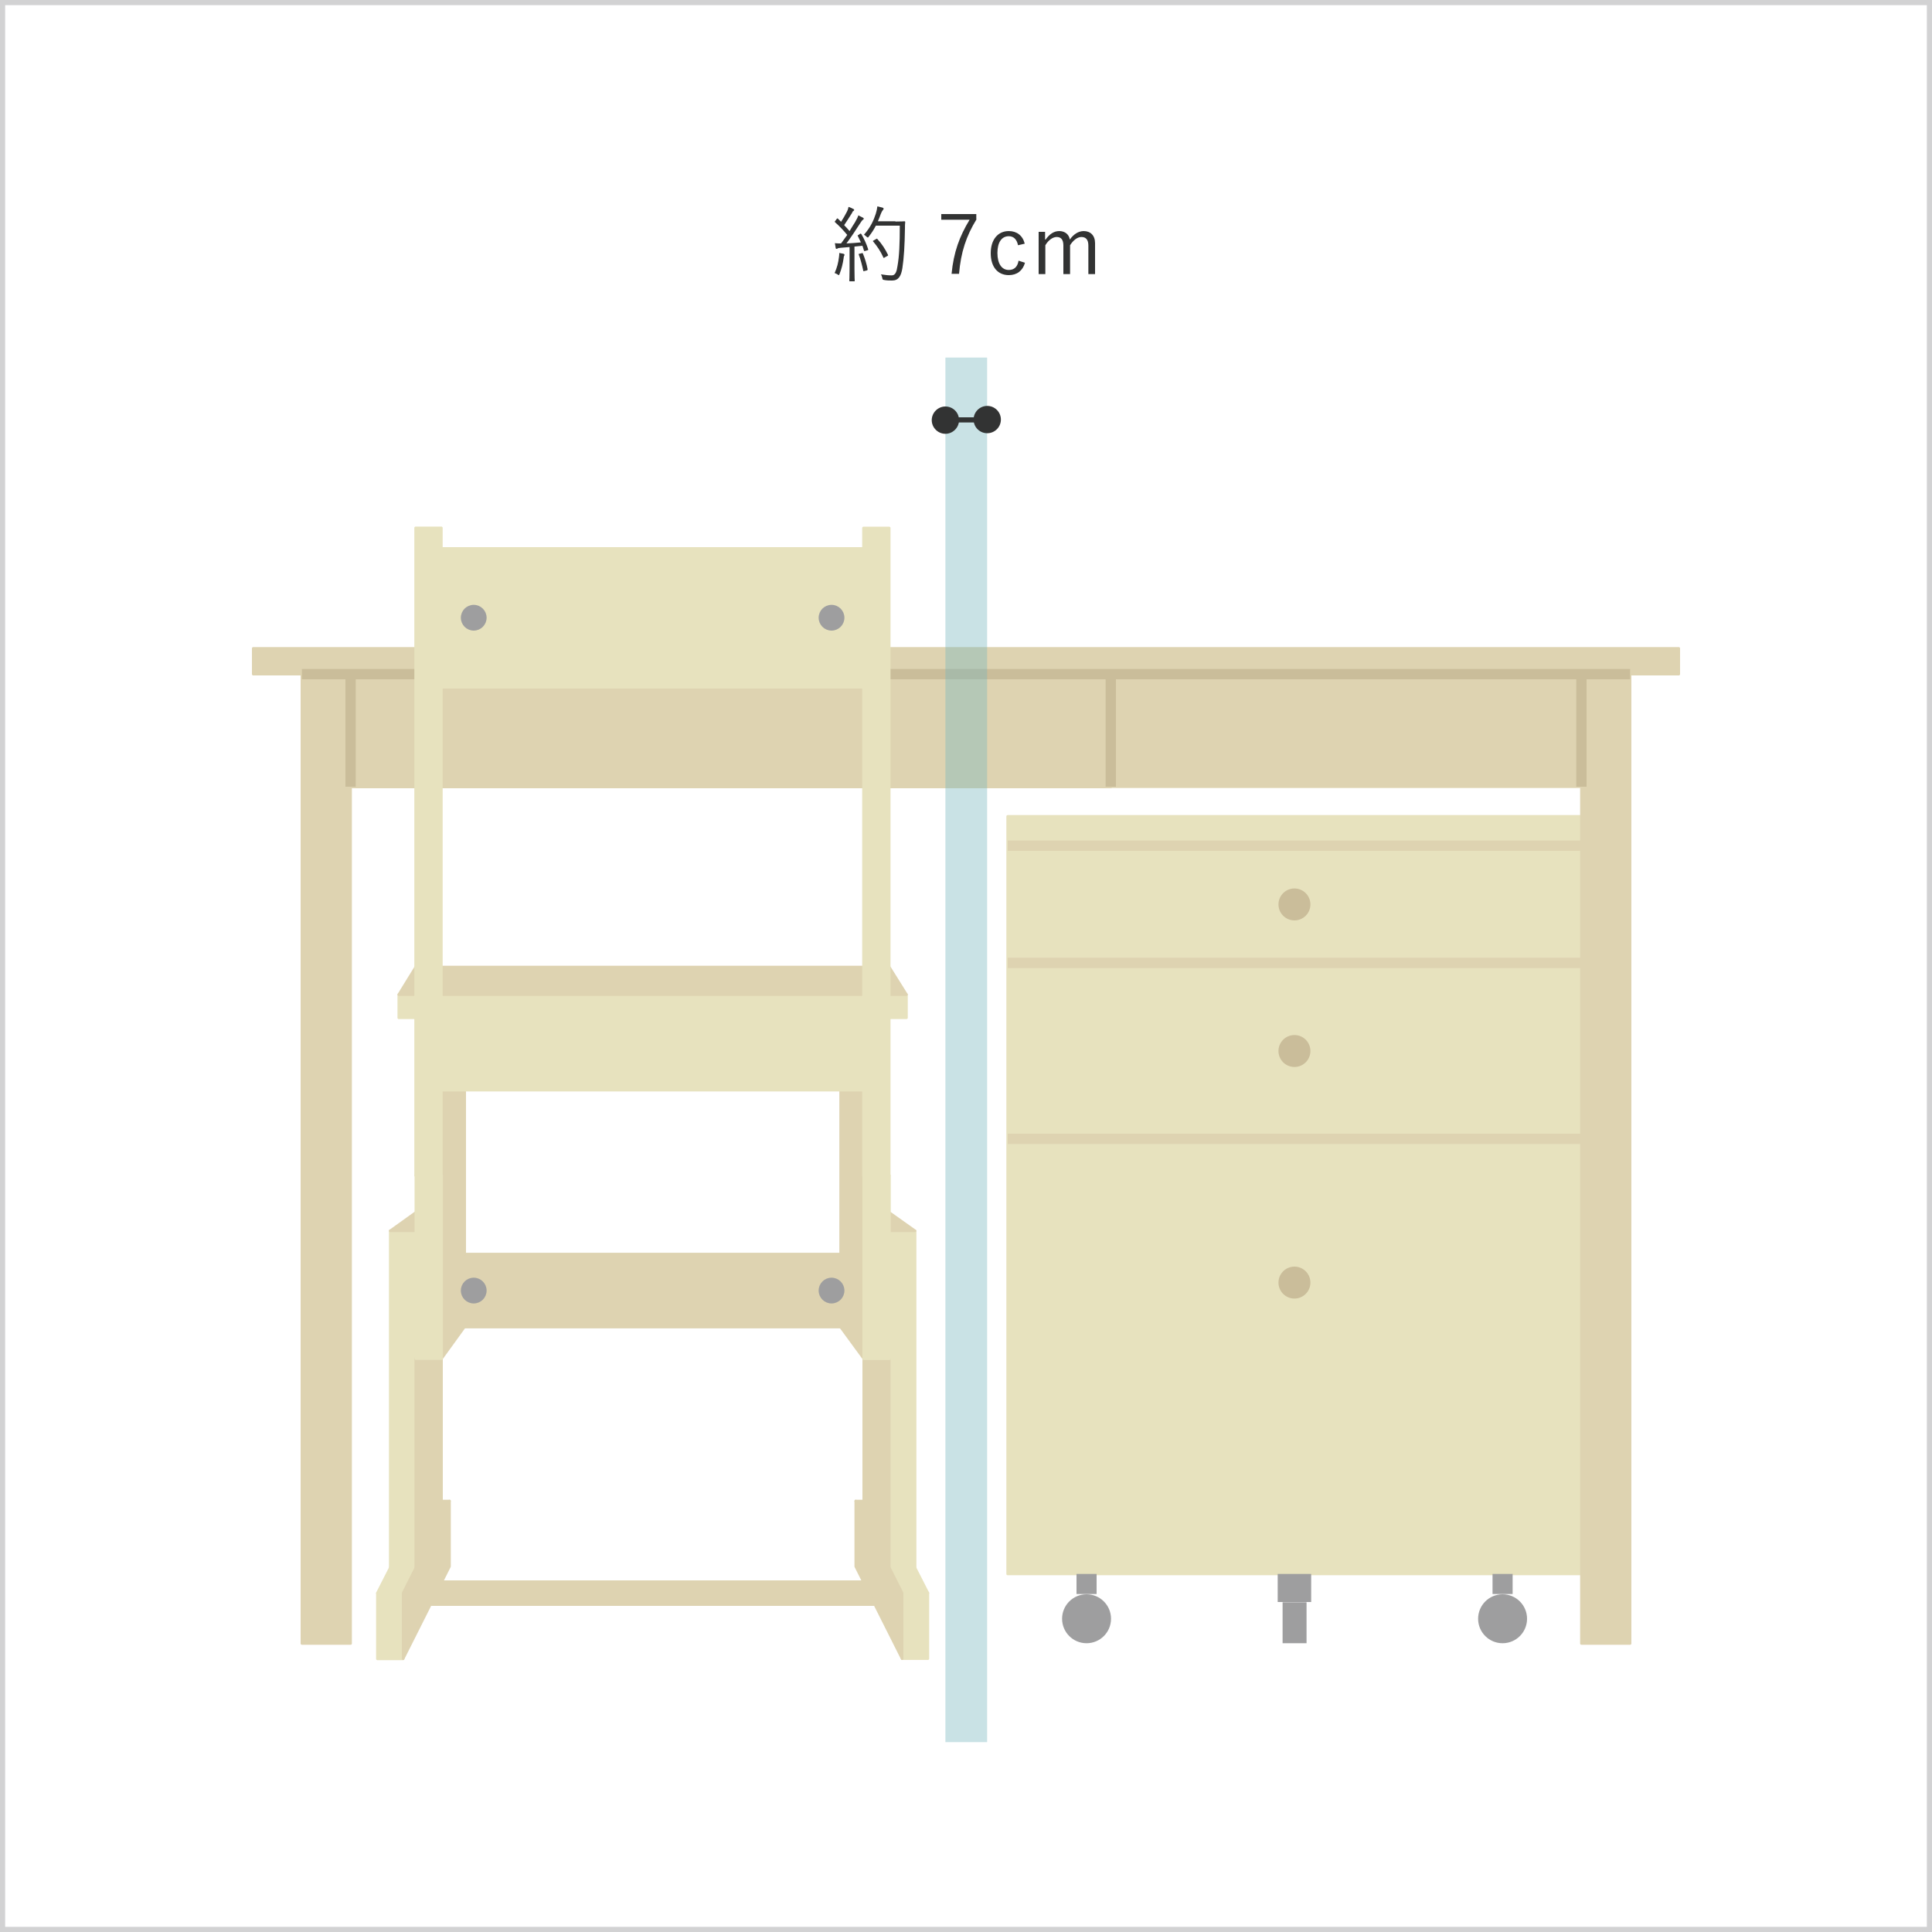 <?xml version="1.0" encoding="utf-8"?>
<!-- Generator: Adobe Illustrator 25.2.0, SVG Export Plug-In . SVG Version: 6.00 Build 0)  -->
<svg version="1.1" xmlns="http://www.w3.org/2000/svg" xmlns:xlink="http://www.w3.org/1999/xlink" x="0px" y="0px"
	 viewBox="0 0 750 750" style="enable-background:new 0 0 750 750;" xml:space="preserve">
<style type="text/css">
	.st0{fill:#DED3B1;stroke:#DED3B1;stroke-linecap:round;stroke-linejoin:round;stroke-miterlimit:10;}
	.st1{fill:#E7E2BE;stroke:#E7E2BE;stroke-linecap:round;stroke-linejoin:round;stroke-miterlimit:10;}
	.st2{fill:none;stroke:#DED3B1;stroke-width:4;stroke-miterlimit:10;}
	.st3{fill:#9E9E9F;}
	.st4{fill:#CABD9A;stroke:#CABD9A;stroke-linecap:round;stroke-linejoin:round;stroke-miterlimit:10;}
	.st5{fill:none;stroke:#CABD9A;stroke-width:4;stroke-miterlimit:10;}
	.st6{fill:#D2D2D3;}
	.st7{fill:#DDD6BB;stroke:#D5CCA8;stroke-linecap:round;stroke-linejoin:round;stroke-miterlimit:10;}
	.st8{fill:#9E9E9F;stroke:#9E9E9F;stroke-linecap:round;stroke-linejoin:round;stroke-miterlimit:10;}
	.st9{opacity:0.4;fill:#7AB6BE;}
	.st10{fill:#323333;}
	.st11{fill:none;stroke:#323333;stroke-width:2;stroke-miterlimit:10;}
</style>
<g id="デスク_x30FB_ワゴン">
	
		<rect x="391.2" y="317" transform="matrix(-1 -1.224647e-16 1.224647e-16 -1 1005.067 928.006)" class="st1" width="222.7" height="294.1"/>
	<line class="st2" x1="613.9" y1="328.3" x2="391.2" y2="328.3"/>
	<line class="st2" x1="613.9" y1="373.8" x2="391.2" y2="373.8"/>
	<line class="st2" x1="613.9" y1="442.1" x2="391.2" y2="442.1"/>
	<rect x="497.9" y="622" class="st3" width="9.3" height="15.9"/>
	<rect x="496" y="611" class="st3" width="13" height="10.9"/>
	<circle class="st3" cx="583.3" cy="628.4" r="9.5"/>
	<rect x="579.4" y="611" class="st3" width="7.8" height="7.8"/>
	<circle class="st3" cx="421.8" cy="628.4" r="9.5"/>
	<rect x="417.9" y="611" class="st3" width="7.8" height="7.8"/>
	<circle class="st4" cx="502.5" cy="351.1" r="5.7"/>
	<circle class="st4" cx="502.5" cy="408" r="5.7"/>
	<circle class="st4" cx="502.5" cy="497.9" r="5.7"/>
	<g>
		<path class="st6" d="M748,2v746H2V2H748 M750,0H0v750h750V0L750,0z"/>
	</g>
	<rect x="98.3" y="251.7" class="st0" width="553.4" height="10"/>
	<rect x="117.2" y="261.7" class="st0" width="18.9" height="376.3"/>
	<rect x="613.9" y="261.7" class="st0" width="18.9" height="376.3"/>
	<rect x="136.1" y="261.7" class="st0" width="295.1" height="43.8"/>
	
		<rect x="431.2" y="261.7" transform="matrix(-1 -1.224647e-16 1.224647e-16 -1 1045.067 567.105)" class="st0" width="182.7" height="43.8"/>
	<line class="st5" x1="431.2" y1="305.4" x2="431.2" y2="261.7"/>
	<line class="st5" x1="613.9" y1="305.4" x2="613.9" y2="261.7"/>
	<line class="st5" x1="136.1" y1="305.4" x2="136.1" y2="261.7"/>
	<line class="st5" x1="632.8" y1="261.7" x2="117.2" y2="261.7"/>
</g>
<g id="チェア">
	
		<rect x="91.1" y="538.2" transform="matrix(6.123234e-17 -1 1 6.123234e-17 -386.719 699.638)" class="st1" width="130.8" height="10"/>
	
		<rect x="138.7" y="626.2" transform="matrix(6.123234e-17 -1 1 6.123234e-17 -479.705 782.67)" class="st1" width="25.5" height="10"/>
	<rect x="171.4" y="486.9" class="st7" width="163.9" height="28.2"/>
	<polygon class="st1" points="146.5,618.4 151.5,608.6 161.4,608.6 156.5,618.4 	"/>
	<polygon class="st0" points="156.5,643.9 174.5,608.1 174.5,582.7 156.5,618.4 	"/>
	<polyline class="st0" points="171.4,588.8 171.4,588.8 171.4,527.4 161.4,527.4 161.4,608.6 171.4,588.8 	"/>
	<line class="st7" x1="180.3" y1="486.9" x2="180.3" y2="423.2"/>
	<polygon class="st0" points="335.2,614 171.5,614 167,622.9 339.7,622.9 	"/>
	<rect x="171.4" y="486.9" class="st0" width="163.9" height="28.2"/>
	<line class="st7" x1="180.3" y1="486.9" x2="180.3" y2="423.2"/>
	<polygon class="st0" points="161.4,470.7 151.5,477.8 161.4,477.8 	"/>
	<rect x="171.4" y="423.2" class="st0" width="9" height="63.7"/>
	<polygon class="st0" points="180.3,515.1 171.4,515.1 171.4,527.4 	"/>
	
		<rect x="326.3" y="423.2" transform="matrix(-1 -4.489798e-11 4.489798e-11 -1 661.63 910.178)" class="st0" width="9" height="63.7"/>
	<polygon class="st0" points="326.3,515.1 335.3,515.1 335.3,527.4 	"/>
	<polygon class="st0" points="171.4,582.7 174.5,582.7 171.4,588.8 	"/>
	
		<rect x="284.8" y="538.2" transform="matrix(4.489748e-11 -1 1 4.489748e-11 -192.956 893.402)" class="st1" width="130.8" height="10"/>
	
		<rect x="342.5" y="626.2" transform="matrix(4.484064e-11 -1 1 4.484064e-11 -275.988 986.388)" class="st1" width="25.5" height="10"/>
	<polygon class="st1" points="360.2,618.4 355.2,608.6 345.2,608.6 350.2,618.4 	"/>
	<polygon class="st0" points="350.2,643.9 332.2,608.1 332.2,582.7 350.2,618.4 	"/>
	<polyline class="st0" points="335.3,588.8 335.3,588.8 335.3,527.4 345.2,527.4 345.2,608.6 335.3,588.8 	"/>
	<polygon class="st0" points="345.2,470.7 355.2,477.8 345.2,477.8 	"/>
	<polygon class="st0" points="335.3,582.7 332.2,582.7 335.3,588.8 	"/>
	<circle class="st8" cx="322.8" cy="501" r="4.5"/>
	<circle class="st8" cx="183.9" cy="501" r="4.5"/>
	<rect x="171.4" y="395" class="st1" width="163.9" height="28.2"/>
	<rect x="154.8" y="386.1" class="st1" width="197.1" height="9"/>
	<polygon class="st0" points="351.9,386.1 154.8,386.1 161.4,375.4 345.2,375.4 	"/>
	
		<rect x="40.7" y="325.7" transform="matrix(-1.836970e-16 1 -1 -1.836970e-16 497.043 164.217)" class="st1" width="251.4" height="10"/>
	
		<rect x="214.6" y="325.7" transform="matrix(-1.836970e-16 1 -1 -1.836970e-16 670.9 -9.639)" class="st1" width="251.4" height="10"/>
	<rect x="171.4" y="212.9" class="st1" width="163.9" height="53.9"/>
	<circle class="st8" cx="183.9" cy="239.8" r="4.5"/>
	<circle class="st8" cx="322.8" cy="239.8" r="4.5"/>
	
		<rect x="130.9" y="486.9" transform="matrix(6.123234e-17 -1 1 6.123234e-17 -325.469 658.295)" class="st1" width="71.1" height="10"/>
	
		<rect x="304.7" y="486.9" transform="matrix(6.123234e-17 -1 1 6.123234e-17 -151.612 832.152)" class="st1" width="71.1" height="10"/>
</g>
<g id="寸法">
	<rect x="367" y="138.8" class="st9" width="16.2" height="537.5"/>
	<g>
		<g>
			<path class="st10" d="M333.8,90.8c0.4-0.2,0.4-0.1,0.6,0.1c1.1,1.9,2,3.9,2.6,5.8c0.1,0.3,0.1,0.4-0.4,0.5l-0.7,0.2
				c-0.4,0.1-0.4,0.1-0.5-0.1c-0.2-0.6-0.4-1.2-0.6-1.9l-3.1,0.3v8.6c0,3.5,0.1,4.5,0.1,4.7c0,0.2,0,0.2-0.3,0.2H330
				c-0.2,0-0.3,0-0.3-0.2s0.1-1.2,0.1-4.7v-8.4l-3.5,0.3c-0.7,0.1-1,0.1-1.2,0.3c-0.1,0.1-0.2,0.1-0.4,0.1c-0.2,0-0.3-0.2-0.3-0.4
				c-0.1-0.5-0.2-1.1-0.3-1.8c0.7,0.1,1.4,0.1,2,0.1h0.4c0.8-1.1,1.6-2.2,2.4-3.3c-1.5-1.8-3-3.4-4.7-4.9c-0.2-0.2-0.2-0.3,0.1-0.6
				l0.5-0.7c0.3-0.3,0.3-0.3,0.5-0.1l1.2,1.2c0.8-1.2,1.4-2.3,2.1-3.6c0.6-1.1,0.7-1.7,0.8-2.2c0.6,0.2,1.3,0.5,1.8,0.8
				c0.3,0.1,0.4,0.3,0.4,0.4c0,0.1-0.1,0.3-0.3,0.4c-0.2,0.1-0.4,0.3-0.5,0.7c-1.2,1.9-2,3.2-3.1,4.8c0.7,0.7,1.4,1.5,2.1,2.3
				c0.7-1.2,1.4-2.3,2.1-3.4c0.8-1.4,1.1-2,1.3-2.7c0.6,0.3,1.2,0.6,1.8,0.9c0.2,0.1,0.3,0.2,0.3,0.4c0,0.2-0.1,0.3-0.3,0.4
				c-0.3,0.2-0.6,0.6-1.1,1.4c-1.8,2.8-3.6,5.5-5.3,7.8c1.8-0.1,3.7-0.2,5.6-0.4c-0.4-0.9-0.8-1.7-1.2-2.5c-0.1-0.2-0.1-0.3,0.3-0.4
				L333.8,90.8z M327.7,99.3c-0.1,0.2-0.2,0.4-0.2,0.9c-0.3,2.1-0.8,4.2-1.6,6.2c-0.1,0.3-0.2,0.4-0.3,0.4c-0.1,0-0.3-0.1-0.5-0.3
				c-0.3-0.2-0.8-0.4-1.1-0.5c1-2.3,1.4-3.9,1.7-6.3c0.1-0.6,0.1-1,0.1-1.5c0.6,0.1,1.2,0.2,1.6,0.3c0.3,0.1,0.4,0.2,0.4,0.3
				C327.9,99,327.8,99.1,327.7,99.3z M334.5,98.3c0.4-0.1,0.4-0.1,0.5,0.2c0.7,1.6,1.5,4.2,1.8,6c0,0.3,0,0.4-0.4,0.5l-0.8,0.2
				c-0.4,0.1-0.5,0.1-0.5-0.2c-0.4-1.9-1.1-4.6-1.7-6.1c-0.1-0.3-0.1-0.4,0.3-0.4L334.5,98.3z M347.6,86c2.5,0,3.3-0.1,3.5-0.1
				c0.2,0,0.3,0.1,0.3,0.3c-0.1,0.8-0.1,1.6-0.1,2.4c-0.1,6.8-0.4,11.5-1,15.5c-0.5,3.1-1.5,4.8-4,4.8c-0.9,0-2,0-3-0.2
				c-0.6-0.1-0.7-0.1-0.8-0.8c-0.1-0.5-0.3-1-0.5-1.4c1.9,0.3,3,0.4,4.2,0.4c1.4,0,1.9-1.5,2.2-3.6c0.7-3.9,0.9-8.7,0.9-15.7h-9.3
				c-0.7,1.4-1.6,2.8-2.7,4.2c-0.2,0.3-0.3,0.4-0.4,0.4s-0.3-0.1-0.5-0.3c-0.3-0.3-0.7-0.6-1-0.8c2.6-2.9,3.8-5.7,4.6-8.2
				c0.3-1,0.5-1.9,0.6-2.8c0.8,0.2,1.5,0.4,2,0.5c0.3,0.1,0.4,0.2,0.4,0.4c0,0.2,0,0.3-0.3,0.6c-0.2,0.2-0.5,0.7-0.8,1.5
				c-0.3,0.9-0.7,1.8-1.1,2.8H347.6z M340.1,92.8c0.3-0.2,0.4-0.2,0.5,0c1.7,1.8,3.1,4,4.1,6.1c0.1,0.3,0.1,0.3-0.3,0.5l-0.9,0.5
				c-0.4,0.3-0.5,0.3-0.6,0c-1.1-2.4-2.3-4.2-3.9-6.1c-0.2-0.2-0.2-0.3,0.2-0.5L340.1,92.8z"/>
			<path class="st10" d="M379.1,85.1c-4,6.5-6.1,12.8-6.8,21.2h-2.9c0.8-8.4,3.1-14.6,7-21h-11v-2.2h13.6V85.1z"/>
			<path class="st10" d="M395.2,95.2c-0.5-2.4-1.8-3.5-3.6-3.5c-2.7,0-4.4,2.3-4.4,6.5c0,4.2,1.7,6.6,4.4,6.6c2.1,0,3.4-1.2,3.8-3.6
				l2.5,0.8c-0.9,3.1-3.1,4.8-6.3,4.8c-4.3,0-7-3.2-7-8.5s2.8-8.6,7-8.6c3.1,0,5.4,1.7,6.2,4.9L395.2,95.2z"/>
			<path class="st10" d="M405.9,93c1.5-2.1,3.2-3.3,5.3-3.3c2.2,0,3.8,1.3,4.1,3.3c1.4-2,3.3-3.3,5.4-3.3c2.6,0,4.4,1.7,4.4,4.7v12
				h-2.6V95.3c0-2.3-1-3.3-2.7-3.3c-1.6,0-3.2,1.3-4.4,3.2v11.2h-2.6V95.3c0-2.4-1-3.3-2.6-3.3c-1.5,0-3.2,1.2-4.4,3.2v11.2h-2.6V90
				h2.5V93z"/>
		</g>
	</g>
	<g>
		<g>
			<line class="st11" x1="383.2" y1="163" x2="367" y2="163"/>
			<g>
				<ellipse transform="matrix(0.54 -0.842 0.842 0.54 39.069 397.511)" class="st10" cx="383.2" cy="163" rx="5.3" ry="5.3"/>
			</g>
			<g>
				<path class="st10" d="M367,157.8c-2.9,0-5.3,2.4-5.3,5.3c0,2.9,2.4,5.3,5.3,5.3c2.9,0,5.3-2.4,5.3-5.3
					C372.3,160.1,369.9,157.8,367,157.8z"/>
			</g>
		</g>
	</g>
</g>
</svg>
